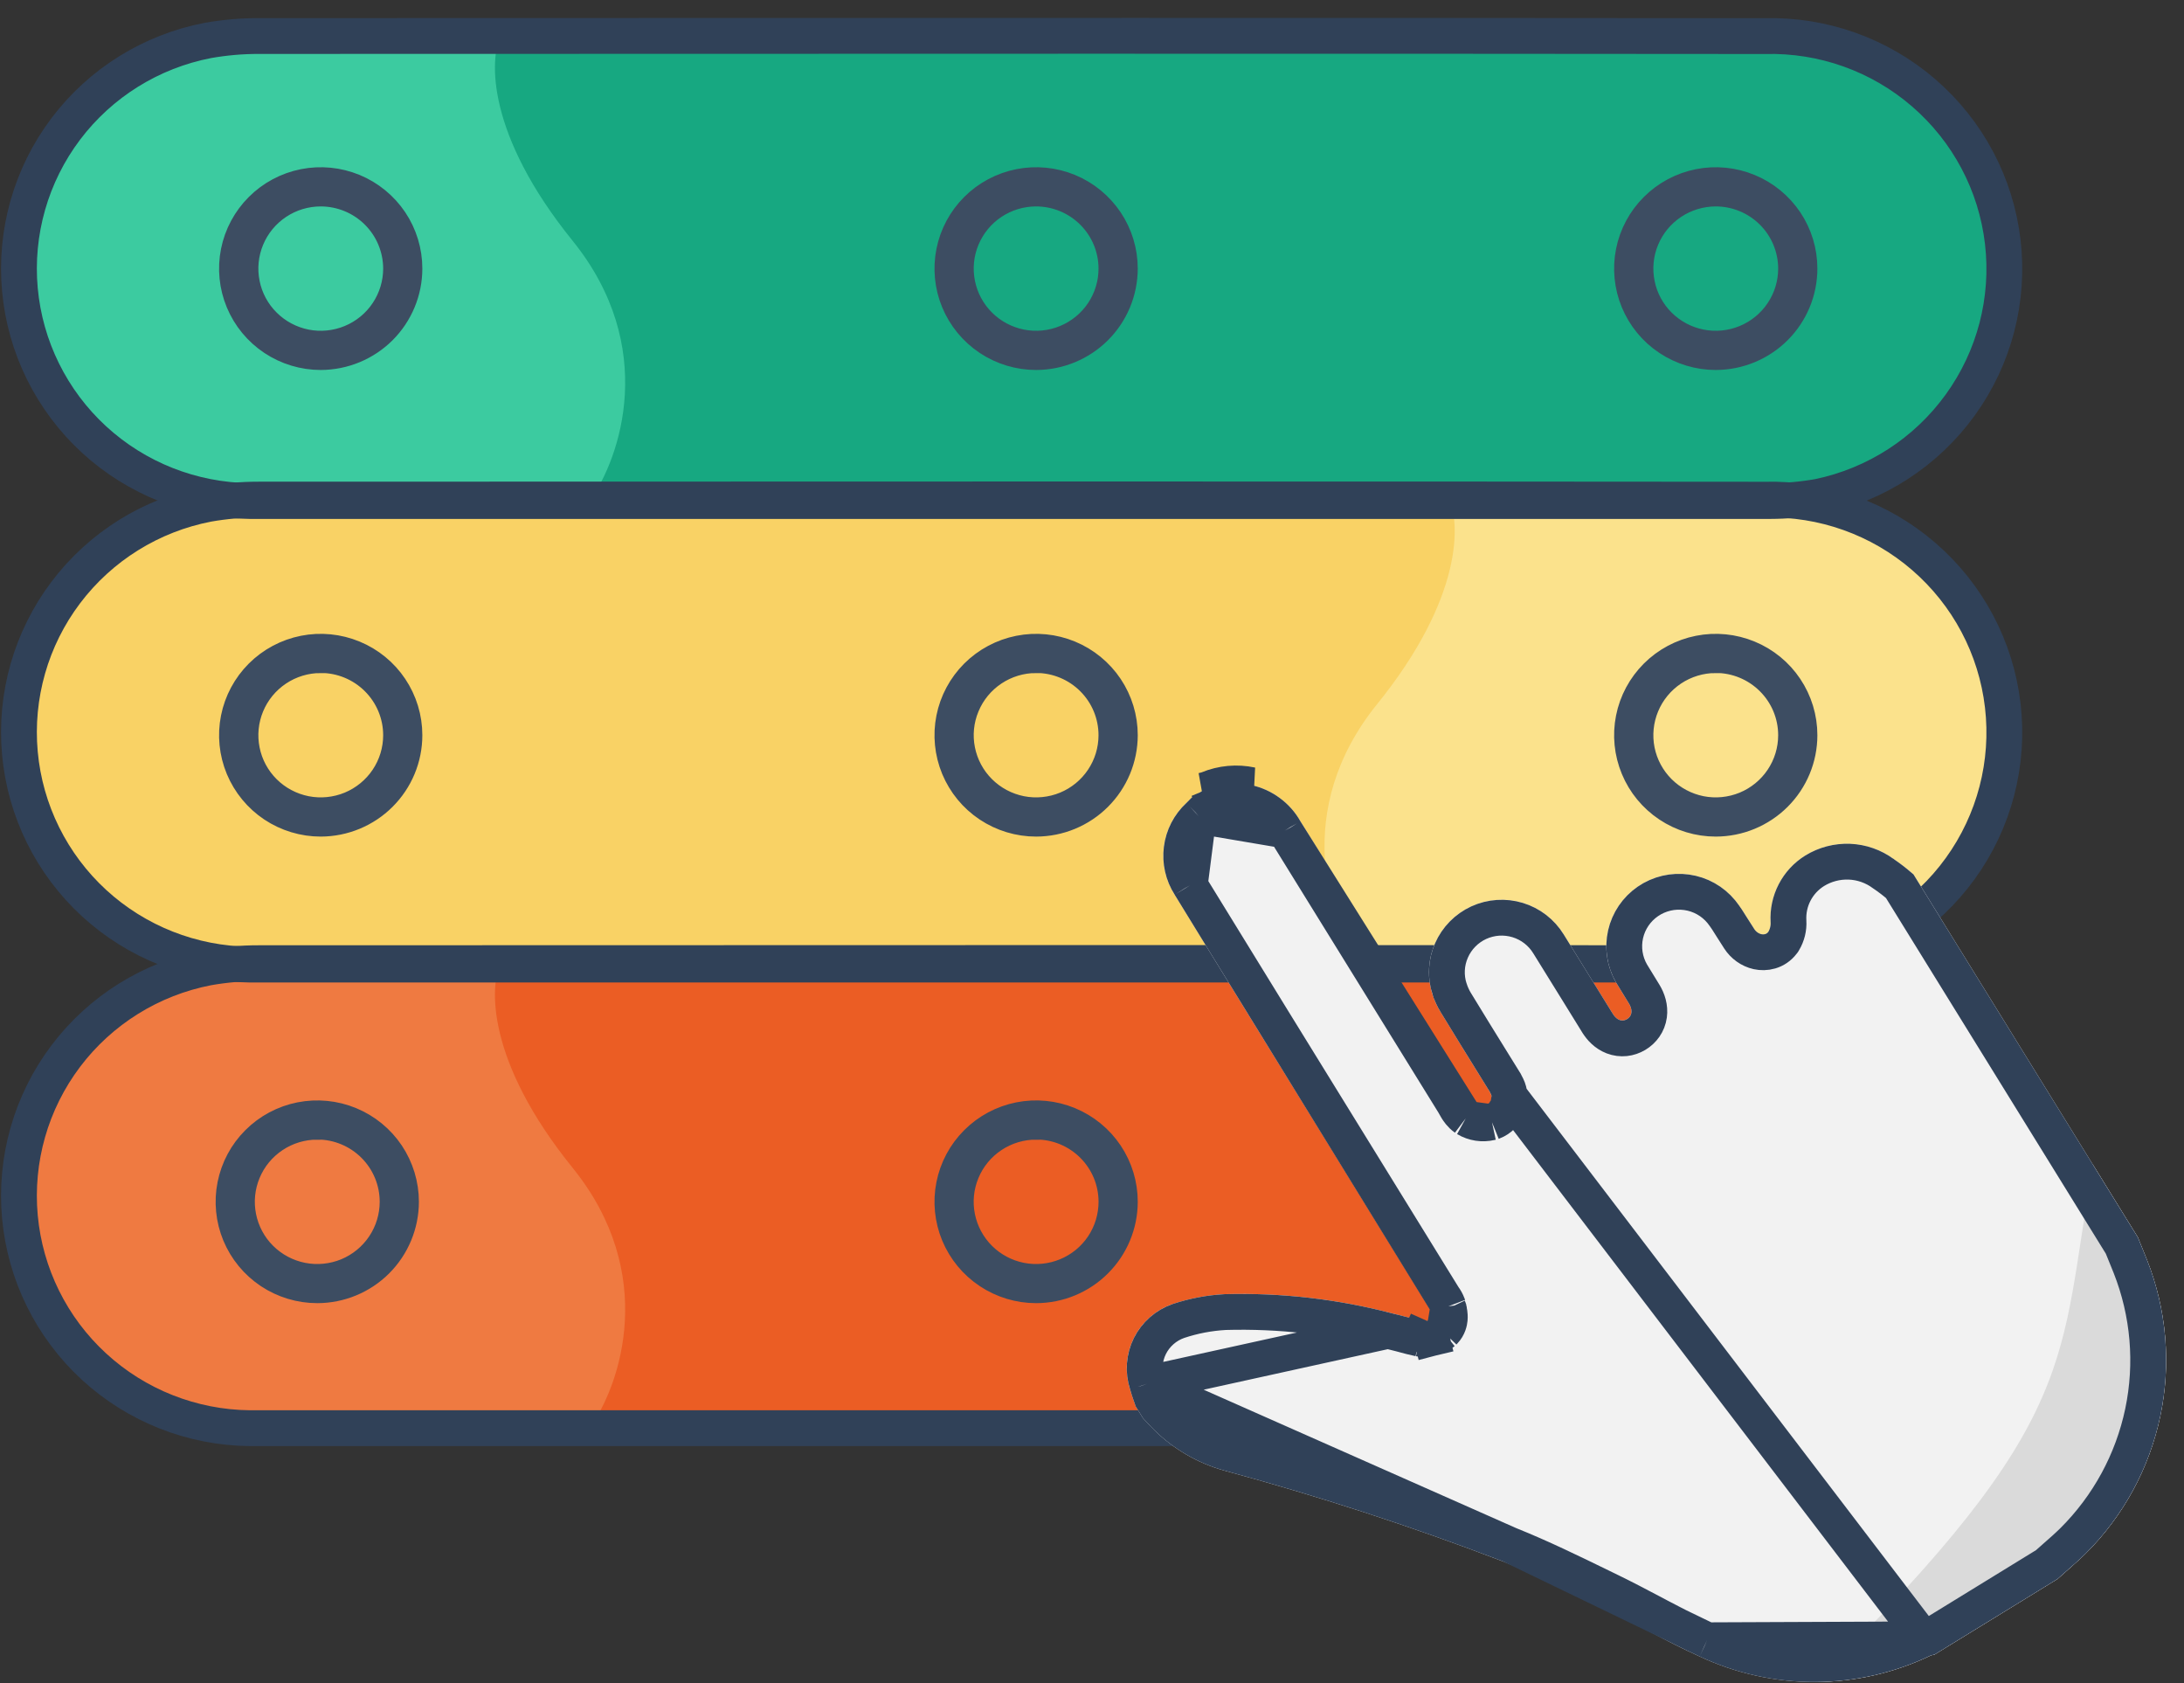 <svg width="61" height="47" viewBox="0 0 61 47" fill="none" xmlns="http://www.w3.org/2000/svg">
<rect x="0" y="0" width="61" height="47" fill="#333333" stroke="none"/>
<path d="M31.872 26.855C23.646 26.855 15.421 26.857 7.196 26.861C6.721 26.861 6.247 26.902 5.779 26.985C4.194 27.289 2.778 28.17 1.808 29.456C0.837 30.742 0.381 32.341 0.527 33.944C0.673 35.546 1.411 37.037 2.598 38.128C3.785 39.219 5.336 39.831 6.951 39.846H31.953H49.409C49.863 39.844 50.316 39.804 50.763 39.726C52.357 39.394 53.77 38.48 54.722 37.163C55.675 35.846 56.098 34.221 55.909 32.609C55.721 30.996 54.933 29.512 53.702 28.449C52.471 27.386 50.886 26.82 49.257 26.863C43.464 26.858 37.669 26.856 31.873 26.856L31.872 26.855Z" fill="#EB5D24"/>
<path d="M31.872 13.911C23.646 13.911 15.421 13.913 7.196 13.917C6.721 13.916 6.247 13.958 5.779 14.04C4.194 14.345 2.778 15.225 1.808 16.511C0.837 17.797 0.381 19.397 0.527 20.999C0.673 22.602 1.411 24.093 2.598 25.183C3.785 26.274 5.336 26.886 6.951 26.901H31.953H49.409C49.863 26.9 50.316 26.86 50.763 26.782C52.357 26.45 53.77 25.536 54.722 24.218C55.675 22.901 56.098 21.277 55.909 19.664C55.721 18.052 54.933 16.568 53.702 15.505C52.471 14.441 50.886 13.876 49.257 13.919C43.464 13.913 37.669 13.911 31.873 13.912L31.872 13.911Z" fill="#F9D265"/>
<path d="M31.872 13.911C23.646 13.911 15.421 13.913 7.196 13.917C6.721 13.916 6.247 13.958 5.779 14.04C4.194 14.345 2.778 15.225 1.808 16.511C0.837 17.797 0.381 19.397 0.527 20.999C0.673 22.602 1.411 24.093 2.598 25.183C3.785 26.274 5.336 26.886 6.951 26.901H31.953H49.409C49.863 26.9 50.316 26.86 50.763 26.782C52.357 26.45 53.77 25.536 54.722 24.218C55.675 22.901 56.098 21.277 55.909 19.664C55.721 18.052 54.933 16.568 53.702 15.505C52.471 14.441 50.886 13.876 49.257 13.919C43.464 13.913 37.669 13.911 31.873 13.912L31.872 13.911Z" fill="#F9D265"/>
<path d="M31.872 0.966C23.646 0.966 15.421 0.968 7.196 0.972C6.721 0.972 6.247 1.013 5.779 1.096C4.194 1.4 2.778 2.281 1.808 3.567C0.837 4.853 0.381 6.452 0.527 8.055C0.673 9.657 1.411 11.148 2.598 12.239C3.785 13.33 5.336 13.942 6.951 13.957H31.953H49.409C49.863 13.956 50.316 13.915 50.763 13.837C52.357 13.505 53.77 12.591 54.722 11.274C55.675 9.957 56.098 8.332 55.909 6.72C55.721 5.107 54.933 3.623 53.702 2.56C52.471 1.497 50.886 0.931 49.257 0.974C43.464 0.969 37.669 0.967 31.873 0.967L31.872 0.966Z" fill="#17A881"/>
<path d="M7.044 13.957C6.59 13.956 6.137 13.916 5.691 13.837C4.096 13.505 2.684 12.591 1.731 11.274C0.779 9.957 0.355 8.332 0.544 6.72C0.733 5.107 1.52 3.624 2.751 2.56C3.982 1.497 5.568 0.931 7.196 0.974C9.461 0.972 11.727 0.971 13.993 0.969C13.66 1.651 13.593 3.755 15.991 6.72C18.389 9.685 17.323 12.78 16.49 13.957H7.044Z" fill="#3CCBA0"/>
<path d="M7.044 39.843C6.59 39.841 6.137 39.801 5.691 39.723C4.096 39.391 2.684 38.477 1.731 37.16C0.779 35.843 0.355 34.218 0.544 32.606C0.733 30.993 1.52 29.509 2.751 28.446C3.982 27.383 5.568 26.817 7.196 26.86C9.461 26.858 11.727 26.856 13.993 26.855C13.66 27.537 13.593 29.641 15.991 32.606C18.389 35.57 17.323 38.666 16.49 39.843H7.044Z" fill="#EF7A41"/>
<path d="M49.409 26.898C49.863 26.897 50.316 26.857 50.763 26.778C52.357 26.447 53.77 25.532 54.722 24.215C55.674 22.898 56.098 21.274 55.909 19.661C55.72 18.049 54.933 16.565 53.702 15.502C52.471 14.438 50.886 13.873 49.257 13.916C46.992 13.914 42.728 13.912 40.462 13.911C40.795 14.592 40.862 16.696 38.464 19.661C36.066 22.626 37.132 25.721 37.965 26.898L49.409 26.898Z" fill="#FBE28C"/>
<path d="M7.225 1.006C15.45 1.002 23.675 1 31.902 1L31.903 1.001C37.699 1 43.493 1.002 49.287 1.008C50.915 0.965 52.501 1.53 53.731 2.594C54.962 3.657 55.75 5.141 55.938 6.753C56.127 8.366 55.704 9.99 54.751 11.307C53.799 12.625 52.387 13.539 50.792 13.87C50.345 13.949 49.892 13.989 49.438 13.99H31.983H6.98C5.366 13.975 3.814 13.363 2.627 12.273C1.44 11.182 0.702 9.691 0.556 8.088C0.41 6.486 0.867 4.886 1.837 3.6C2.808 2.314 4.223 1.434 5.808 1.129C6.276 1.047 6.75 1.005 7.225 1.006Z" stroke="#304158"/>
<path d="M7.225 13.95C15.45 13.946 23.675 13.944 31.902 13.944L31.903 13.945C37.699 13.944 43.493 13.947 49.287 13.952C50.915 13.909 52.501 14.475 53.731 15.538C54.962 16.601 55.75 18.085 55.938 19.698C56.127 21.31 55.704 22.935 54.751 24.252C53.799 25.569 52.387 26.483 50.792 26.815C50.345 26.893 49.892 26.933 49.438 26.934H31.983H6.98C5.366 26.919 3.814 26.307 2.627 25.217C1.44 24.126 0.702 22.635 0.556 21.032C0.41 19.43 0.867 17.831 1.837 16.545C2.808 15.259 4.223 14.378 5.808 14.073C6.276 13.991 6.75 13.95 7.225 13.95Z" stroke="#304158"/>
<path d="M7.225 26.895C15.45 26.891 23.675 26.889 31.902 26.889L31.903 26.89C37.699 26.889 43.493 26.891 49.287 26.897C50.915 26.854 52.501 27.419 53.731 28.483C54.962 29.546 55.75 31.03 55.938 32.642C56.127 34.255 55.704 35.879 54.751 37.196C53.799 38.513 52.387 39.428 50.792 39.759C50.345 39.838 49.892 39.878 49.438 39.879H31.983H6.98C5.366 39.864 3.814 39.252 2.627 38.161C1.44 37.071 0.702 35.579 0.556 33.977C0.41 32.374 0.867 30.775 1.837 29.489C2.808 28.203 4.223 27.323 5.808 27.018C6.276 26.936 6.75 26.894 7.225 26.895Z" stroke="#304158"/>
<path d="M8.959 9.956C8.472 9.956 7.995 9.812 7.59 9.542C7.185 9.273 6.869 8.889 6.682 8.441C6.495 7.992 6.446 7.499 6.541 7.022C6.636 6.546 6.871 6.108 7.215 5.765C7.559 5.421 7.998 5.187 8.476 5.092C8.954 4.997 9.449 5.046 9.9 5.231C10.35 5.417 10.735 5.732 11.006 6.135C11.277 6.539 11.421 7.014 11.421 7.499C11.421 8.15 11.161 8.774 10.7 9.235C10.238 9.695 9.612 9.954 8.959 9.956ZM8.959 5.389C8.54 5.389 8.13 5.513 7.782 5.745C7.434 5.977 7.162 6.307 7.002 6.693C6.842 7.078 6.8 7.503 6.882 7.912C6.963 8.322 7.165 8.698 7.462 8.993C7.758 9.288 8.135 9.489 8.546 9.571C8.957 9.652 9.383 9.61 9.77 9.45C10.157 9.29 10.488 9.02 10.72 8.672C10.953 8.325 11.077 7.917 11.077 7.499C11.076 6.94 10.853 6.403 10.456 6.008C10.059 5.612 9.52 5.39 8.959 5.389Z" stroke="#3D4D62" stroke-width="0.75"/>
<path d="M28.939 9.956C28.452 9.956 27.976 9.812 27.571 9.542C27.166 9.272 26.85 8.889 26.663 8.44C26.477 7.992 26.428 7.498 26.523 7.022C26.618 6.545 26.852 6.108 27.197 5.764C27.541 5.421 27.98 5.187 28.458 5.092C28.936 4.997 29.431 5.046 29.881 5.231C30.332 5.417 30.716 5.732 30.987 6.135C31.258 6.539 31.403 7.014 31.403 7.499C31.402 8.15 31.142 8.775 30.681 9.235C30.219 9.695 29.593 9.955 28.939 9.956ZM28.939 5.389C28.52 5.389 28.111 5.513 27.762 5.745C27.414 5.977 27.143 6.307 26.982 6.693C26.822 7.078 26.78 7.503 26.862 7.912C26.944 8.322 27.146 8.698 27.442 8.993C27.738 9.288 28.116 9.489 28.527 9.571C28.938 9.652 29.363 9.61 29.75 9.45C30.137 9.29 30.468 9.02 30.701 8.672C30.933 8.325 31.058 7.917 31.057 7.499C31.057 6.94 30.833 6.403 30.436 6.008C30.039 5.612 29.501 5.39 28.939 5.389Z" stroke="#3D4D62" stroke-width="0.75"/>
<path d="M8.959 22.985C8.472 22.985 7.995 22.841 7.59 22.572C7.185 22.302 6.869 21.918 6.682 21.47C6.495 21.021 6.446 20.527 6.541 20.051C6.636 19.575 6.871 19.137 7.215 18.794C7.56 18.45 7.999 18.216 8.477 18.121C8.955 18.026 9.45 18.075 9.9 18.261C10.351 18.447 10.736 18.761 11.006 19.165C11.277 19.569 11.421 20.044 11.421 20.529C11.421 21.18 11.161 21.804 10.699 22.264C10.238 22.724 9.612 22.983 8.959 22.985ZM8.959 18.418C8.54 18.418 8.13 18.542 7.782 18.774C7.434 19.006 7.162 19.336 7.002 19.722C6.842 20.107 6.8 20.532 6.882 20.941C6.963 21.351 7.165 21.727 7.461 22.022C7.757 22.317 8.135 22.518 8.546 22.6C8.956 22.681 9.382 22.639 9.769 22.48C10.156 22.32 10.487 22.049 10.72 21.702C10.953 21.355 11.077 20.947 11.077 20.529C11.077 19.969 10.853 19.432 10.456 19.036C10.059 18.64 9.521 18.417 8.959 18.416V18.418Z" stroke="#3D4D62" stroke-width="0.75"/>
<path d="M8.862 36.013C8.375 36.013 7.898 35.869 7.493 35.6C7.088 35.33 6.772 34.947 6.585 34.498C6.399 34.049 6.35 33.556 6.445 33.079C6.54 32.603 6.774 32.165 7.119 31.822C7.463 31.478 7.902 31.244 8.38 31.149C8.858 31.055 9.354 31.103 9.804 31.289C10.254 31.475 10.639 31.789 10.91 32.193C11.18 32.597 11.325 33.072 11.325 33.557C11.324 34.208 11.064 34.832 10.603 35.293C10.141 35.753 9.515 36.012 8.862 36.013ZM8.862 31.447C8.443 31.446 8.033 31.57 7.685 31.802C7.336 32.034 7.064 32.364 6.904 32.75C6.743 33.136 6.701 33.56 6.783 33.97C6.865 34.38 7.066 34.757 7.363 35.052C7.659 35.347 8.037 35.548 8.448 35.63C8.859 35.711 9.285 35.669 9.673 35.51C10.06 35.349 10.391 35.079 10.623 34.731C10.856 34.384 10.98 33.975 10.98 33.557C10.98 32.997 10.757 32.46 10.36 32.064C9.963 31.668 9.424 31.444 8.862 31.444V31.447Z" stroke="#3D4D62" stroke-width="0.75"/>
<path d="M28.94 36.013C28.453 36.013 27.977 35.869 27.571 35.599C27.166 35.33 26.85 34.946 26.663 34.498C26.477 34.049 26.428 33.555 26.523 33.079C26.618 32.603 26.852 32.165 27.197 31.822C27.541 31.478 27.98 31.244 28.458 31.149C28.936 31.054 29.432 31.103 29.882 31.289C30.332 31.475 30.717 31.789 30.988 32.193C31.259 32.597 31.403 33.072 31.403 33.557C31.402 34.208 31.142 34.832 30.681 35.292C30.219 35.753 29.593 36.012 28.94 36.013ZM28.94 31.447C28.521 31.446 28.111 31.57 27.763 31.802C27.414 32.034 27.142 32.364 26.982 32.75C26.821 33.136 26.779 33.56 26.861 33.97C26.943 34.38 27.145 34.756 27.441 35.052C27.737 35.347 28.115 35.548 28.526 35.63C28.937 35.711 29.363 35.669 29.751 35.509C30.138 35.349 30.469 35.079 30.702 34.731C30.934 34.384 31.058 33.975 31.058 33.557C31.058 32.997 30.835 32.46 30.438 32.064C30.041 31.667 29.502 31.444 28.94 31.444V31.447Z" stroke="#3D4D62" stroke-width="0.75"/>
<path d="M28.939 22.985C28.452 22.985 27.976 22.841 27.57 22.571C27.165 22.301 26.85 21.918 26.663 21.469C26.477 21.02 26.428 20.527 26.523 20.05C26.618 19.574 26.853 19.137 27.197 18.793C27.542 18.45 27.981 18.216 28.459 18.121C28.937 18.026 29.432 18.075 29.882 18.261C30.332 18.447 30.717 18.761 30.988 19.165C31.259 19.569 31.403 20.044 31.403 20.529C31.402 21.18 31.142 21.805 30.68 22.265C30.219 22.725 29.593 22.984 28.939 22.985ZM28.939 18.418C28.52 18.418 28.111 18.542 27.763 18.774C27.414 19.006 27.143 19.336 26.983 19.722C26.822 20.107 26.78 20.532 26.862 20.941C26.944 21.351 27.145 21.727 27.442 22.022C27.738 22.317 28.115 22.518 28.526 22.6C28.937 22.681 29.363 22.639 29.75 22.48C30.137 22.32 30.468 22.049 30.7 21.702C30.933 21.355 31.057 20.947 31.057 20.529C31.057 19.969 30.834 19.432 30.437 19.036C30.04 18.64 29.501 18.417 28.939 18.416V18.418Z" fill="#28996D" stroke="#3D4D62" stroke-width="0.75"/>
<path d="M47.922 22.985C47.434 22.985 46.958 22.841 46.553 22.571C46.148 22.301 45.832 21.918 45.646 21.469C45.459 21.02 45.41 20.527 45.505 20.05C45.6 19.574 45.835 19.137 46.18 18.793C46.524 18.45 46.963 18.216 47.441 18.121C47.919 18.026 48.414 18.075 48.864 18.261C49.315 18.447 49.7 18.761 49.97 19.165C50.241 19.569 50.385 20.044 50.385 20.529C50.385 21.18 50.125 21.805 49.663 22.265C49.201 22.725 48.575 22.984 47.922 22.985ZM47.922 18.418C47.503 18.418 47.093 18.542 46.745 18.774C46.397 19.006 46.125 19.336 45.965 19.722C45.805 20.107 45.763 20.532 45.844 20.941C45.926 21.351 46.128 21.727 46.424 22.022C46.72 22.317 47.098 22.518 47.508 22.6C47.919 22.681 48.345 22.639 48.732 22.48C49.119 22.32 49.45 22.049 49.683 21.702C49.916 21.355 50.04 20.947 50.04 20.529C50.04 19.969 49.817 19.432 49.419 19.036C49.022 18.64 48.484 18.417 47.922 18.416V18.418Z" fill="#28996D" stroke="#3D4D62" stroke-width="0.75"/>
<path d="M47.921 9.956C47.434 9.956 46.957 9.811 46.552 9.541C46.147 9.272 45.832 8.888 45.645 8.439C45.459 7.991 45.41 7.497 45.505 7.021C45.6 6.545 45.835 6.107 46.18 5.764C46.524 5.421 46.963 5.187 47.441 5.092C47.919 4.997 48.414 5.046 48.864 5.232C49.314 5.417 49.699 5.732 49.97 6.135C50.241 6.539 50.385 7.014 50.385 7.499C50.385 8.151 50.125 8.775 49.663 9.236C49.201 9.696 48.574 9.955 47.921 9.956ZM47.921 5.389C47.502 5.39 47.092 5.514 46.744 5.746C46.396 5.978 46.125 6.308 45.965 6.693C45.804 7.079 45.763 7.504 45.845 7.913C45.926 8.323 46.128 8.699 46.425 8.994C46.721 9.289 47.099 9.49 47.51 9.571C47.92 9.652 48.346 9.61 48.733 9.45C49.12 9.29 49.451 9.019 49.683 8.672C49.916 8.325 50.04 7.917 50.04 7.499C50.039 6.939 49.816 6.403 49.418 6.007C49.021 5.612 48.482 5.389 47.921 5.389Z" stroke="#3D4D62" stroke-width="0.75"/>
<path d="M53.446 24.417L59.712 34.552C59.795 34.76 59.882 34.969 59.965 35.178C60.514 36.564 60.644 38.08 60.338 39.539C60.032 40.997 59.305 42.335 58.246 43.386C57.996 43.631 57.727 43.855 57.467 44.09L54.033 46.199C53.996 46.205 53.959 46.215 53.923 46.227C52.918 46.709 51.817 46.962 50.701 46.966C49.585 46.971 48.483 46.727 47.473 46.254C46.549 45.839 45.669 45.323 44.758 44.88C43.846 44.437 42.919 43.976 41.972 43.596C39.421 42.621 36.822 41.775 34.185 41.06C33.454 40.855 32.787 40.469 32.246 39.938C32.136 39.829 32.033 39.716 31.927 39.604L31.722 39.273C31.668 39.114 31.606 38.956 31.564 38.795C31.41 38.322 31.448 37.807 31.67 37.362C31.892 36.917 32.281 36.576 32.752 36.413C33.22 36.256 33.707 36.164 34.2 36.137C35.78 36.092 37.358 36.273 38.886 36.674C39.172 36.738 39.452 36.828 39.739 36.889C39.781 36.897 39.824 36.896 39.865 36.885C39.906 36.875 39.944 36.856 39.977 36.829C40.015 36.789 39.977 36.679 39.966 36.6C39.952 36.564 39.932 36.53 39.907 36.501C38.251 33.814 36.594 31.128 34.937 28.442C34.225 27.291 33.517 26.138 32.81 24.984C32.555 24.586 32.448 24.111 32.508 23.643C32.567 23.174 32.79 22.741 33.138 22.42C33.193 22.367 33.245 22.311 33.299 22.258L33.599 22.073C33.647 22.059 33.699 22.051 33.744 22.032C34.126 21.873 34.547 21.835 34.951 21.922C35.238 21.985 35.509 22.108 35.745 22.282C35.981 22.457 36.178 22.679 36.322 22.935C37.892 25.477 39.463 28.017 41.035 30.556C41.089 30.645 41.135 30.755 41.211 30.809C41.305 30.865 41.417 30.882 41.524 30.857C41.553 30.846 41.579 30.828 41.601 30.806C41.623 30.784 41.64 30.757 41.651 30.728C41.662 30.699 41.667 30.667 41.665 30.636C41.663 30.605 41.654 30.575 41.639 30.547C41.616 30.493 41.587 30.442 41.553 30.394C41.111 29.681 40.667 28.968 40.231 28.25C40.139 28.101 40.066 27.941 40.012 27.774C39.858 27.302 39.883 26.791 40.083 26.337C40.282 25.882 40.642 25.517 41.094 25.31C41.546 25.102 42.059 25.068 42.535 25.212C43.011 25.357 43.416 25.671 43.676 26.094C44.133 26.829 44.587 27.567 45.042 28.302C45.156 28.485 45.303 28.54 45.442 28.457C45.581 28.375 45.612 28.211 45.495 28.017C45.378 27.823 45.253 27.63 45.137 27.433C44.883 26.993 44.803 26.474 44.915 25.978C45.027 25.483 45.323 25.047 45.742 24.759C46.162 24.47 46.675 24.349 47.18 24.421C47.684 24.492 48.144 24.75 48.466 25.143C48.666 25.392 48.82 25.673 48.996 25.94C49.096 26.095 49.295 26.144 49.388 26.023C49.437 25.942 49.46 25.848 49.454 25.754C49.432 25.385 49.51 25.017 49.681 24.688C49.852 24.36 50.108 24.084 50.423 23.889C50.798 23.658 51.234 23.544 51.674 23.562C52.114 23.58 52.539 23.728 52.894 23.988C53.086 24.12 53.27 24.263 53.446 24.417Z" fill="#F2F2F2"/>
<path d="M59.712 34.552C59.796 34.76 59.882 34.969 59.965 35.178C60.514 36.564 60.644 38.08 60.338 39.539C60.033 40.997 59.305 42.335 58.246 43.386C57.996 43.631 57.727 43.855 57.467 44.09L54.033 46.199C53.996 46.205 53.959 46.215 53.923 46.227C52.918 46.709 51.817 46.962 50.701 46.966C58.246 39.539 57.467 38.007 58.462 32.531L59.712 34.552Z" fill="#DADADA"/>
<path d="M53.732 45.764L53.759 45.755C53.787 45.745 53.815 45.736 53.843 45.729L57.166 43.688C57.249 43.614 57.328 43.545 57.404 43.477C57.576 43.327 57.736 43.186 57.895 43.03C58.884 42.048 59.563 40.798 59.849 39.436C60.134 38.074 60.013 36.658 59.501 35.363C59.454 35.247 59.408 35.134 59.362 35.02C59.33 34.941 59.297 34.861 59.264 34.779L53.06 24.745C52.917 24.622 52.767 24.507 52.611 24.401L52.605 24.396L52.598 24.392C52.324 24.19 51.995 24.075 51.654 24.061C51.313 24.048 50.976 24.136 50.686 24.314C50.447 24.462 50.254 24.671 50.125 24.919C49.996 25.167 49.937 25.445 49.953 25.724C49.965 25.919 49.917 26.113 49.817 26.28L49.802 26.304L49.785 26.326C49.595 26.575 49.305 26.622 49.086 26.573C48.876 26.526 48.693 26.392 48.577 26.212C48.505 26.103 48.444 26.006 48.388 25.916C48.284 25.748 48.195 25.605 48.078 25.458C47.835 25.163 47.49 24.969 47.11 24.916C46.729 24.862 46.342 24.953 46.026 25.17C45.709 25.388 45.487 25.716 45.403 26.088C45.319 26.46 45.378 26.851 45.569 27.181C45.635 27.293 45.694 27.387 45.755 27.485C45.807 27.569 45.861 27.656 45.923 27.759C46.021 27.921 46.09 28.126 46.06 28.348C46.027 28.585 45.887 28.774 45.698 28.887C45.508 29 45.277 29.032 45.053 28.946C44.849 28.867 44.709 28.713 44.618 28.566L44.617 28.565C44.436 28.272 44.255 27.98 44.075 27.688C43.801 27.244 43.527 26.802 43.251 26.358L43.249 26.355L43.249 26.355C43.054 26.037 42.748 25.8 42.389 25.691C42.03 25.582 41.643 25.608 41.302 25.764C40.962 25.921 40.691 26.196 40.541 26.538C40.39 26.88 40.371 27.264 40.487 27.619L40.488 27.62C40.53 27.749 40.587 27.873 40.657 27.989L40.658 27.99C41.021 28.587 41.389 29.181 41.758 29.776C41.829 29.89 41.899 30.004 41.97 30.118C42.017 30.186 42.058 30.258 42.092 30.333C42.133 30.418 42.158 30.51 42.164 30.604L53.732 45.764ZM53.732 45.764L53.707 45.776M53.732 45.764L53.707 45.776M53.707 45.776C52.768 46.226 51.741 46.462 50.699 46.466C49.657 46.471 48.628 46.243 47.685 45.801L47.685 45.801M53.707 45.776L47.685 45.801M47.685 45.801L47.678 45.798M47.685 45.801L47.678 45.798M47.678 45.798C47.231 45.597 46.792 45.37 46.343 45.135C46.271 45.097 46.198 45.058 46.126 45.02C45.75 44.822 45.365 44.619 44.976 44.43C44.885 44.386 44.794 44.341 44.703 44.297C43.882 43.897 43.029 43.481 42.158 43.132L42.158 43.132M47.678 45.798L42.158 43.132M42.158 43.132L42.151 43.129M42.158 43.132L42.151 43.129M42.151 43.129C39.584 42.148 36.971 41.297 34.319 40.578C33.669 40.396 33.077 40.053 32.597 39.582C32.53 39.516 32.471 39.453 32.406 39.383C32.38 39.356 32.353 39.327 32.325 39.297L32.176 39.057C32.164 39.021 32.152 38.987 32.14 38.955C32.103 38.849 32.072 38.764 32.048 38.669L32.044 38.654M42.151 43.129L32.044 38.654M32.044 38.654L32.039 38.64M32.044 38.654L32.039 38.64M32.039 38.64C31.926 38.292 31.954 37.913 32.117 37.585C32.281 37.258 32.566 37.007 32.913 36.886C33.336 36.745 33.776 36.661 34.221 36.637C35.751 36.594 37.279 36.769 38.759 37.157L38.768 37.16M32.039 38.64L38.768 37.16M38.768 37.16L38.777 37.162M38.768 37.16L38.777 37.162M38.777 37.162C38.901 37.189 39.024 37.223 39.16 37.259L39.182 37.265C39.322 37.303 39.477 37.345 39.636 37.378L39.636 37.378M38.777 37.162L39.636 37.378M39.636 37.378L39.645 37.38M39.636 37.378L39.645 37.38M39.645 37.38C39.758 37.402 39.875 37.398 39.987 37.37L39.865 36.885M39.645 37.38L39.865 36.885M39.865 36.885L39.987 37.37C40.099 37.342 40.203 37.29 40.292 37.217L40.317 37.197M39.865 36.885L40.317 37.197M40.317 37.197L40.339 37.174M40.317 37.197L40.339 37.174M40.339 37.174C40.458 37.049 40.484 36.906 40.491 36.834C40.498 36.759 40.49 36.694 40.485 36.658C40.48 36.622 40.472 36.587 40.468 36.567L40.468 36.563L40.462 36.538C40.462 36.533 40.461 36.531 40.461 36.531L40.454 36.476M40.339 37.174L40.454 36.476M40.454 36.476L40.434 36.424M40.454 36.476L40.434 36.424M40.434 36.424C40.405 36.348 40.366 36.277 40.317 36.212C38.666 33.535 37.014 30.857 35.362 28.18L35.362 28.179M40.434 36.424L35.362 28.179M35.362 28.179C34.651 27.029 33.943 25.877 33.236 24.723L33.236 24.723M35.362 28.179L33.236 24.723M33.236 24.723L33.231 24.714M33.236 24.723L33.231 24.714M33.231 24.714C33.039 24.415 32.959 24.058 33.004 23.706C33.048 23.354 33.216 23.029 33.477 22.787L33.477 22.787M33.231 24.714L33.477 22.787M33.477 22.787L33.484 22.781M33.477 22.787L33.484 22.781M33.484 22.781C33.522 22.744 33.568 22.697 33.605 22.659C33.608 22.657 33.61 22.655 33.612 22.652L33.797 22.539C33.797 22.539 33.797 22.539 33.797 22.539C33.828 22.531 33.881 22.517 33.938 22.492L33.744 22.032M33.484 22.781L35.892 23.189M35.892 23.189L35.887 23.181C35.778 22.986 35.628 22.817 35.448 22.685C35.269 22.552 35.063 22.459 34.845 22.411C34.54 22.345 34.223 22.374 33.935 22.494L33.744 22.032M35.892 23.189L35.897 23.198M35.892 23.189L35.897 23.198M33.744 22.032C33.714 22.044 33.681 22.052 33.649 22.061C33.632 22.065 33.615 22.069 33.599 22.073L34.951 21.922C34.547 21.835 34.126 21.873 33.744 22.032ZM35.897 23.198C37.467 25.739 39.037 28.279 40.609 30.817C40.616 30.829 40.623 30.843 40.637 30.867L40.638 30.869C40.651 30.892 40.668 30.924 40.688 30.956C40.725 31.016 40.798 31.13 40.922 31.217L40.938 31.229M35.897 23.198L40.938 31.229M40.938 31.229L40.956 31.239M40.938 31.229L40.956 31.239M40.956 31.239C41.161 31.361 41.406 31.398 41.639 31.343L41.672 31.336M40.956 31.239L41.672 31.336M41.672 31.336L41.704 31.323M41.672 31.336L41.704 31.323M41.704 31.323C41.799 31.287 41.885 31.23 41.956 31.158L41.956 31.158M41.704 31.323L41.956 31.158M41.956 31.158C42.028 31.086 42.084 30.999 42.12 30.903M41.956 31.158L42.12 30.903M42.12 30.903C42.156 30.808 42.17 30.705 42.164 30.604L42.12 30.903Z" stroke="#304158"/>
</svg>
